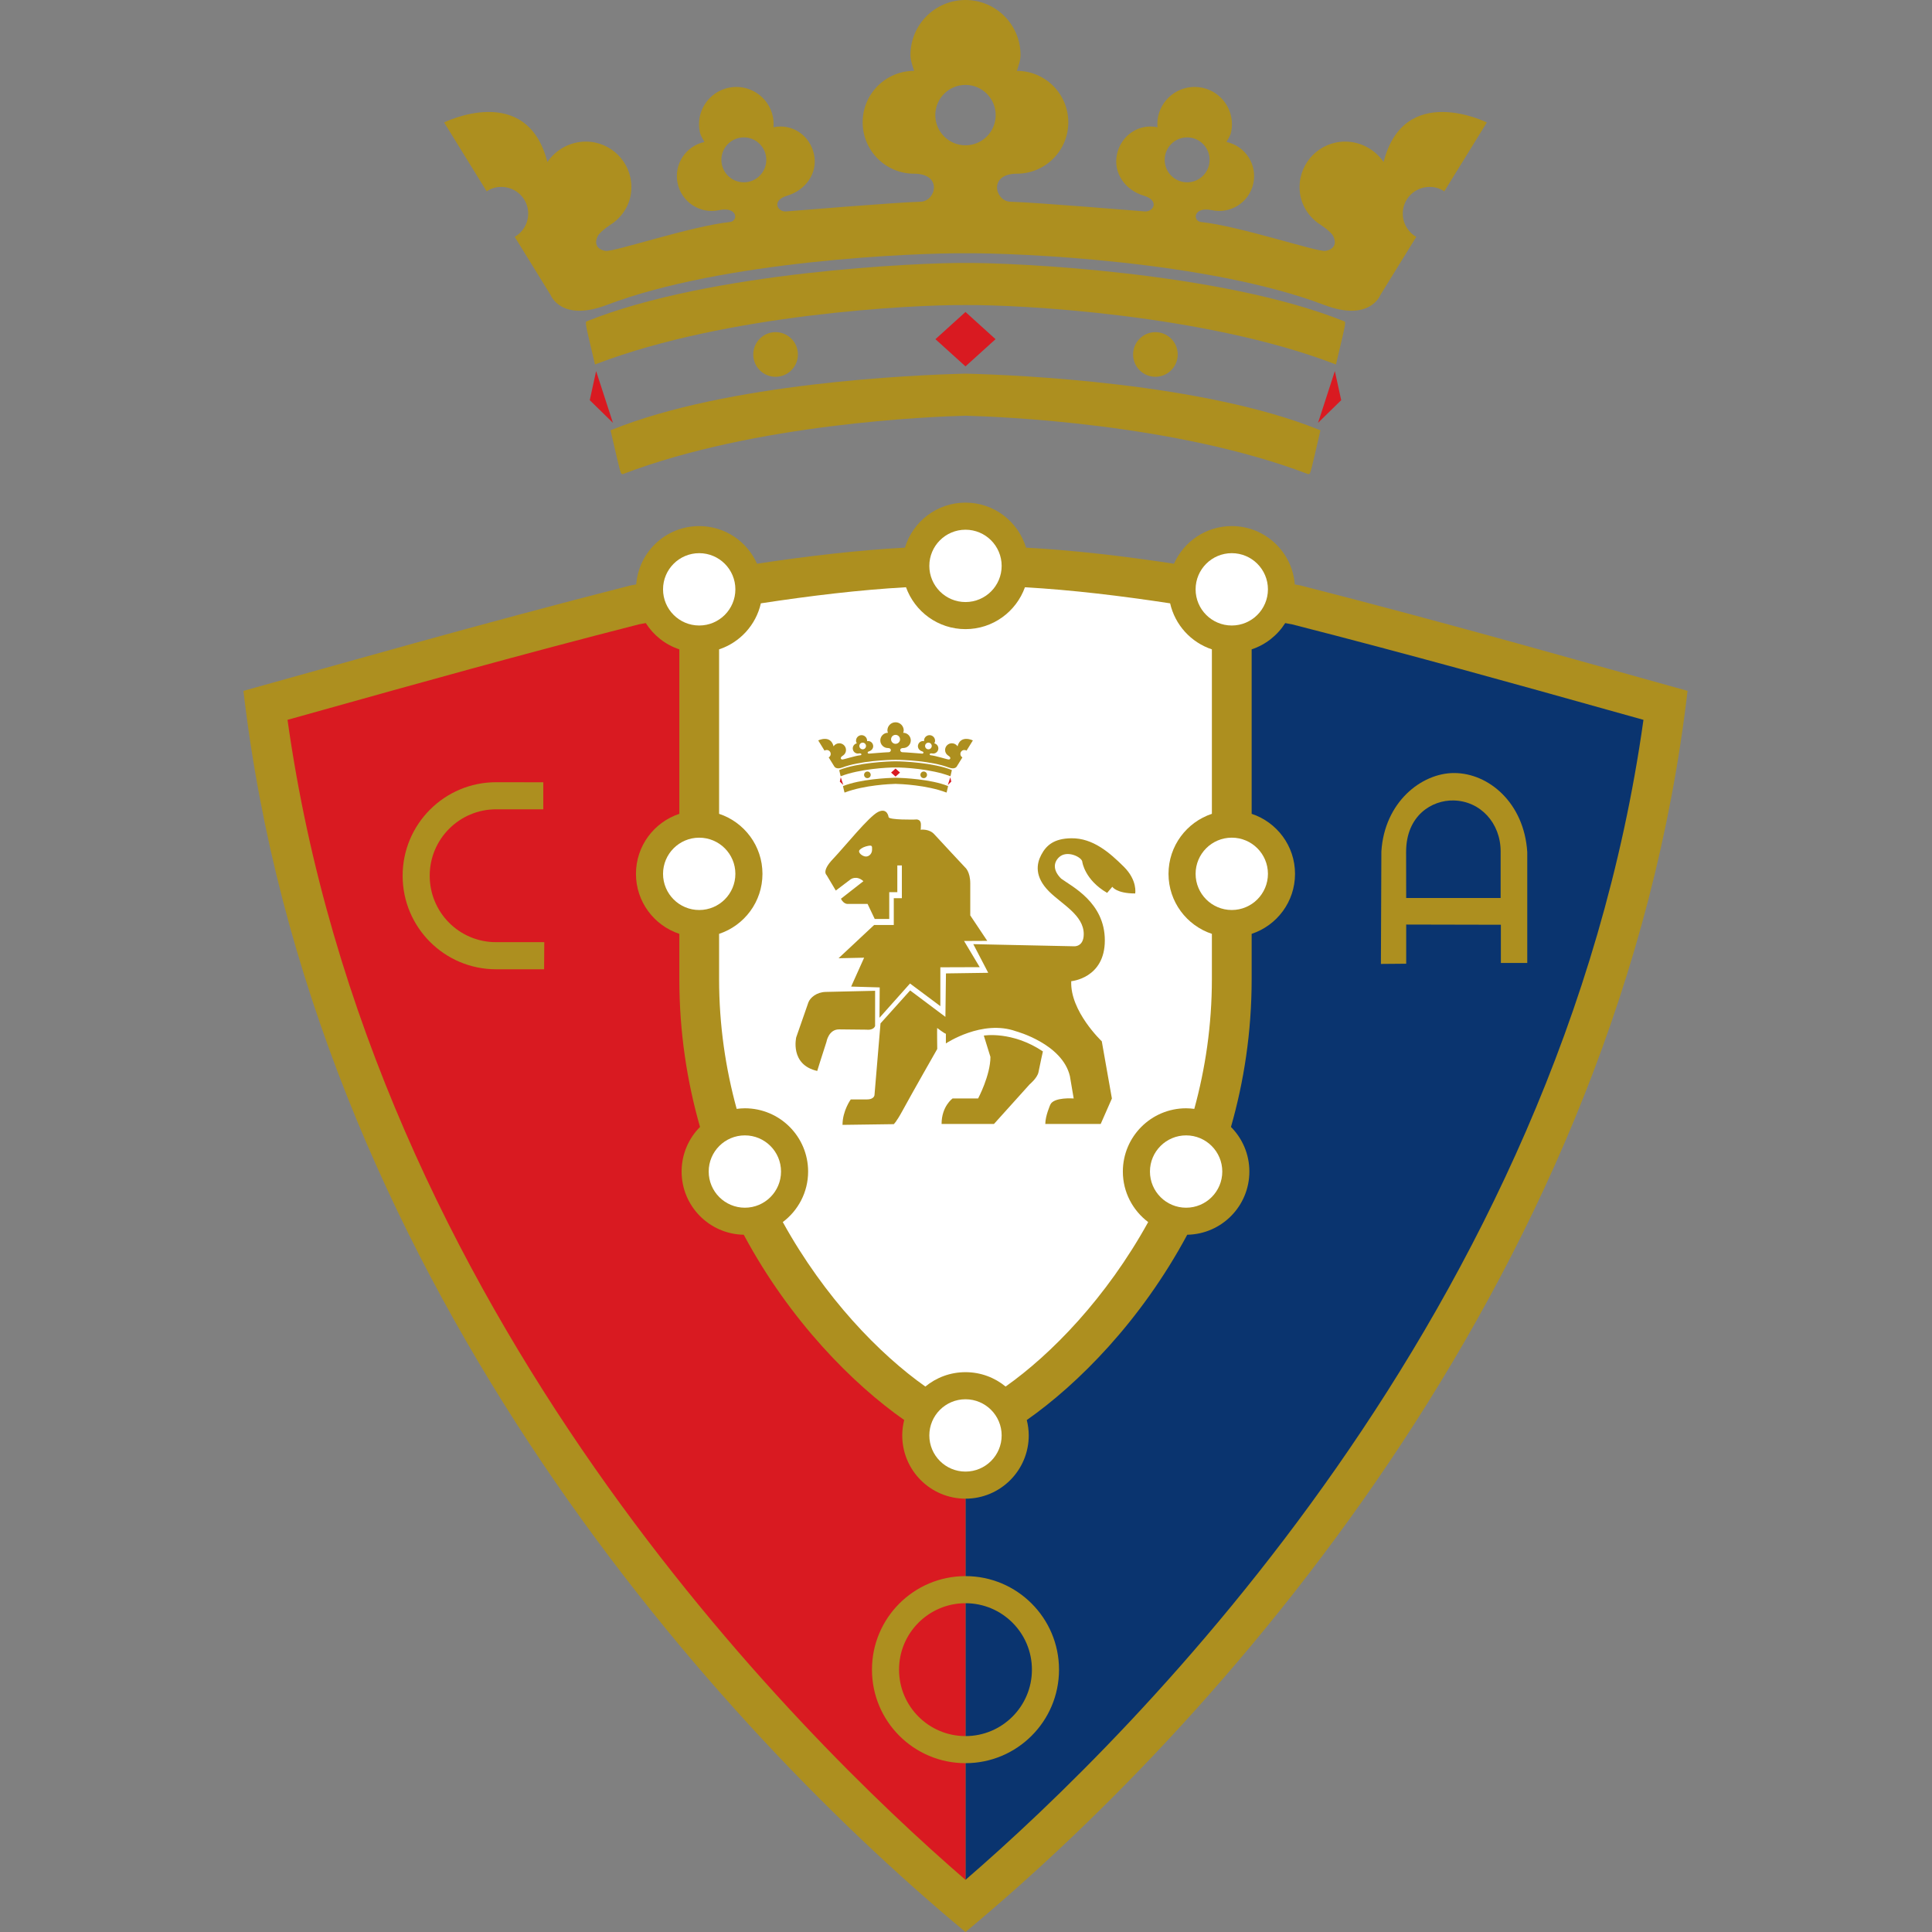 <svg width="500" height="500" viewBox="0 0 500 500" fill="none" xmlns="http://www.w3.org/2000/svg">
<rect x="0" y="0" width="500" height="500" fill="#808080" stroke="none"/>
<g clip-path="url(#clip0_2694_11691)">
<path d="M336.583 151.522C336.077 151.427 335.589 151.339 335.087 151.248C334.434 142.801 327.392 136.152 318.78 136.152C312.103 136.152 306.37 140.154 303.825 145.891C290.355 143.851 277.611 142.391 265.538 141.727C263.509 134.99 257.267 130.079 249.87 130.079C242.47 130.079 236.225 134.99 234.199 141.727C222.126 142.391 209.382 143.851 195.916 145.891C193.37 140.154 187.634 136.152 180.957 136.152C172.345 136.152 165.306 142.801 164.654 151.244C164.148 151.339 163.66 151.427 163.154 151.518C123.516 161.639 86.883 172.189 63 178.796C80.279 327.204 180.595 442.461 249.867 500C319.138 442.461 419.454 327.204 436.737 178.796C412.854 172.189 376.217 161.639 336.583 151.522V151.522Z" fill="#AD8F1F"/>
<path d="M415.923 183.668C393.139 177.286 364.801 169.349 334.364 161.576C333.781 161.464 333.192 161.362 332.609 161.253C330.608 164.42 327.55 166.853 323.927 168.053V210.616C330.443 212.775 335.151 218.908 335.151 226.15C335.151 233.393 330.443 239.526 323.927 241.681V253.375C323.927 267.172 321.919 279.947 318.573 291.655C321.515 294.615 323.334 298.69 323.334 303.195C323.334 312.14 316.162 319.393 307.255 319.551C295.238 341.959 278.893 358.28 265.728 367.506C266.048 368.78 266.237 370.11 266.237 371.487C266.237 380.526 258.91 387.857 249.871 387.857V486.502C293.22 449.064 403.829 339.87 425.324 186.294C420.631 184.985 415.923 183.668 415.923 183.668V183.668Z" fill="#0A346F"/>
<path d="M233.5 371.487C233.5 370.11 233.686 368.78 234.005 367.502C220.841 358.28 204.499 341.959 192.482 319.551C183.575 319.393 176.4 312.14 176.4 303.195C176.4 298.69 178.222 294.611 181.164 291.652C177.818 279.947 175.81 267.172 175.81 253.375V241.681C169.294 239.522 164.586 233.389 164.586 226.15C164.586 218.908 169.294 212.775 175.81 210.616V168.053C172.187 166.853 169.133 164.42 167.128 161.253C166.542 161.358 165.956 161.464 165.373 161.573C134.936 169.349 106.598 177.286 83.811 183.668C83.811 183.668 79.103 184.981 74.413 186.294C95.905 339.87 206.517 449.064 249.866 486.502V387.853C240.827 387.853 233.5 380.526 233.5 371.487V371.487Z" fill="#D91A21"/>
<path d="M186.1 168.053V210.616C192.619 212.775 197.324 218.908 197.324 226.151C197.324 233.39 192.619 239.523 186.1 241.682V253.375C186.1 265.333 187.796 276.563 190.65 286.979C191.345 286.888 192.051 286.825 192.77 286.825C201.81 286.825 209.14 294.155 209.14 303.195C209.14 308.545 206.56 313.284 202.586 316.272C213.399 335.858 227.659 350.5 239.479 358.838C242.305 356.514 245.921 355.117 249.867 355.117C253.813 355.117 257.429 356.514 260.251 358.835C272.075 350.5 286.335 335.858 297.148 316.272C293.178 313.284 290.594 308.545 290.594 303.195C290.594 294.155 297.924 286.825 306.964 286.825C307.683 286.825 308.389 286.888 309.084 286.979C311.938 276.563 313.634 265.333 313.634 253.375V241.682C307.118 239.523 302.41 233.39 302.41 226.151C302.41 218.908 307.118 212.775 313.634 210.616V168.053C308.242 166.267 304.099 161.752 302.828 156.142C290.06 154.2 277.387 152.67 265.254 151.985C262.983 158.297 256.962 162.819 249.867 162.819C242.772 162.819 236.748 158.294 234.476 151.978C222.379 152.659 209.698 154.193 196.909 156.142C195.642 161.752 191.496 166.267 186.1 168.053V168.053Z" fill="white"/>
<path d="M213.7 256.707C211.331 256.76 209.709 258.181 209.228 259.371L206.065 268.45C206.065 268.45 204.351 275.548 211.499 277.16C211.499 277.16 212.749 273.08 213.879 269.665C213.879 269.665 214.413 266.403 217.137 266.403L224.285 266.477C224.285 266.477 225.987 266.73 226.472 265.547L226.479 256.416C226.479 256.412 216.302 256.651 213.7 256.707V256.707Z" fill="#AD8F1F"/>
<path d="M290.829 224.29C287.223 220.72 282.877 216.861 277.239 216.942C272.745 217.009 270.772 218.778 269.477 221.229C268.273 223.5 267.655 226.867 271.506 230.718C274.817 234.028 280.472 236.837 280.472 241.738C280.472 245.104 277.98 244.897 277.98 244.897L251.889 244.346L255.751 251.76L244.815 251.918L244.671 263.166L235.543 256.324L227.876 264.852L226.332 283.226C226.332 283.226 226.447 284.532 224.316 284.532H220.177C220.177 284.532 218.043 287.456 218.043 291.115L231.299 290.932C231.299 290.932 231.878 290.563 233.665 287.274C236.059 282.854 242.558 271.476 242.558 271.476C242.558 271.476 242.487 266.287 242.54 266.042C242.54 266.042 244.436 267.495 244.794 267.534V270.04C244.794 270.04 254.178 263.749 262.94 266.895C262.94 266.895 274.897 270.1 276.888 278.49L277.871 284.286C277.871 284.286 272.717 283.862 271.819 285.887C271.819 285.887 270.523 288.79 270.523 290.879H284.861L287.757 284.29L285.141 269.486C285.141 269.486 276.888 261.699 277.236 253.93C277.236 253.93 285.928 253.214 285.928 243.37C285.928 233.526 277.348 229.405 274.613 227.376C272.489 225.255 272.64 223.282 274.006 221.92C276.112 219.817 280.1 221.896 280.1 223.068C280.1 223.068 280.704 227.709 286.528 231.076L287.869 229.493C287.869 229.493 288.884 231.227 293.785 231.227C293.788 231.227 294.434 227.86 290.829 224.29V224.29Z" fill="#AD8F1F"/>
<path d="M254.61 268.008L256.323 273.526C256.323 278.29 253.132 284.286 253.132 284.286H246.521C246.521 284.286 243.681 286.305 243.681 290.876H257.243L266.472 280.625C266.472 280.625 268.466 278.975 268.761 277.469C269.186 275.261 269.902 272.108 269.902 272.108C261.898 266.744 254.61 268.008 254.61 268.008V268.008Z" fill="#AD8F1F"/>
<path d="M255.498 243.493L251.103 236.907V228.657C251.103 225.518 249.755 224.472 249.755 224.472C249.755 224.472 243.123 217.377 241.775 215.892C240.529 214.516 238.535 214.699 238.247 214.73C238.289 214.653 238.334 214.365 238.334 213.417C238.334 211.767 236.842 212.097 236.842 212.097C236.842 212.097 229.962 212.262 229.962 211.437C229.962 211.437 229.663 208.962 227.273 210.117C224.882 211.272 218.545 219.192 215.554 222.327C212.567 225.462 213.911 226.452 213.911 226.452L216.302 230.472L220.171 227.548C220.171 227.548 221.694 226.459 223.449 228.05L217.632 232.596C218.38 234.081 219.444 233.937 219.444 233.937H224.527L226.377 237.823H230.134V230.893H232.226V223.977H233.402V232.448H231.31V239.382H226.226L217.018 247.993L223.636 247.85L220.279 255.324L227.666 255.541L227.613 263.395L235.512 254.53L243.362 260.393V250.335L253.55 250.3L249.498 243.524L255.498 243.493Z" fill="#AD8F1F"/>
<path d="M224.05 219.063C223.204 219.305 222.652 219.772 222.512 219.916C221.824 220.6 223.221 221.668 224.099 221.668C224.976 221.668 225.689 220.885 225.689 219.916C225.689 218.947 225.847 218.561 224.05 219.063Z" fill="white"/>
<path d="M232.922 199.941L231.767 198.898L230.616 199.941L231.767 200.983L232.922 199.941Z" fill="#D91A21"/>
<path d="M239.059 201.383C239.532 201.383 239.915 201 239.915 200.527C239.915 200.054 239.532 199.67 239.059 199.67C238.586 199.67 238.202 200.054 238.202 200.527C238.202 201 238.586 201.383 239.059 201.383Z" fill="#AD8F1F"/>
<path d="M224.479 201.383C224.952 201.383 225.336 201 225.336 200.527C225.336 200.054 224.952 199.67 224.479 199.67C224.006 199.67 223.623 200.054 223.623 200.527C223.623 201 224.006 201.383 224.479 201.383Z" fill="#AD8F1F"/>
<path d="M245.297 203.15L245.943 201.166L246.189 202.282L245.297 203.15Z" fill="#D91A21"/>
<path d="M218.237 203.15L217.591 201.166L217.346 202.282L218.237 203.15Z" fill="#D91A21"/>
<path d="M231.773 201.274C229.709 201.327 222.646 201.64 218.215 203.426L218.163 203.447L218.173 203.504C218.538 205.073 218.545 205.076 218.58 205.097L218.608 205.108L218.637 205.097C223.72 203.16 230.464 202.9 231.77 202.865C233.072 202.9 239.816 203.16 244.903 205.097L244.928 205.108L244.956 205.097C244.994 205.076 244.998 205.076 245.359 203.5L245.373 203.447L245.321 203.423C240.894 201.64 233.83 201.327 231.773 201.274Z" fill="#AD8F1F"/>
<path d="M246.293 199.266C241.578 197.367 233.514 197.012 231.77 197.026C230.028 197.012 221.961 197.367 217.243 199.266C217.18 199.294 217.18 199.294 217.541 200.821L217.559 200.895L217.632 200.87C222.575 198.982 229.674 198.603 231.77 198.617H231.773C233.869 198.603 240.967 198.982 245.907 200.87L245.977 200.895L245.995 200.821C246.356 199.291 246.356 199.291 246.293 199.266V199.266Z" fill="#AD8F1F"/>
<path d="M247.816 193.144C247.493 192.67 246.949 192.357 246.338 192.357C245.373 192.357 244.59 193.14 244.59 194.105C244.59 194.681 244.867 195.162 245.296 195.478C245.296 195.478 245.784 195.784 245.886 195.987C246.033 196.296 245.893 196.503 245.584 196.556C245.271 196.605 242.315 195.605 240.816 195.447C240.476 195.411 240.507 194.839 241.23 194.99C241.954 195.145 242.663 194.685 242.817 193.958C242.972 193.238 242.508 192.529 241.785 192.375C241.852 192.255 241.933 192.129 241.964 191.992C242.129 191.216 241.634 190.458 240.862 190.289C240.089 190.128 239.328 190.623 239.163 191.395C239.135 191.536 239.128 191.673 239.138 191.81C238.415 191.655 237.737 192.125 237.583 192.849C237.432 193.572 237.906 194.221 238.612 194.435C239.222 194.615 238.991 195.06 238.654 195.039C238.408 195.022 234.553 194.695 233.461 194.667C232.893 194.615 232.65 193.593 233.742 193.593C234.831 193.593 235.712 192.708 235.712 191.616C235.712 190.528 234.831 189.643 233.742 189.643C233.798 189.45 233.883 189.25 233.883 189.04C233.883 187.871 232.935 186.926 231.769 186.926C230.6 186.926 229.656 187.871 229.656 189.04C229.656 189.247 229.737 189.45 229.796 189.643C228.708 189.643 227.823 190.528 227.823 191.616C227.823 192.705 228.708 193.593 229.796 193.593C230.885 193.593 230.642 194.615 230.074 194.667C228.982 194.695 225.127 195.022 224.885 195.039C224.548 195.06 224.316 194.615 224.924 194.435C225.633 194.221 226.11 193.572 225.956 192.849C225.801 192.125 225.12 191.655 224.397 191.81C224.408 191.673 224.404 191.536 224.376 191.395C224.211 190.623 223.449 190.128 222.677 190.289C221.904 190.458 221.406 191.216 221.571 191.992C221.603 192.129 221.683 192.255 221.75 192.375C221.027 192.529 220.567 193.238 220.721 193.958C220.872 194.685 221.585 195.145 222.305 194.99C223.028 194.839 223.059 195.411 222.719 195.447C221.223 195.605 218.267 196.605 217.955 196.556C217.643 196.503 217.502 196.296 217.653 195.987C217.755 195.784 218.243 195.478 218.243 195.478C218.671 195.162 218.945 194.681 218.945 194.105C218.945 193.14 218.162 192.357 217.197 192.357C216.589 192.357 216.042 192.67 215.722 193.144C214.932 190.044 211.759 191.623 211.759 191.623L213.391 194.27C213.763 194.004 214.332 194.046 214.687 194.397C215.087 194.801 215.087 195.447 214.687 195.847C214.62 195.913 214.546 195.97 214.465 196.015L215.849 198.248C215.849 198.248 216.249 199.294 218.004 198.627C222.456 196.932 229.8 196.63 231.769 196.644C233.735 196.626 241.076 196.932 245.531 198.627C247.286 199.294 247.686 198.248 247.686 198.248L249.066 196.015C248.989 195.97 248.915 195.913 248.848 195.847C248.448 195.447 248.448 194.801 248.848 194.397C249.2 194.046 249.772 194.004 250.14 194.27L251.776 191.623C251.776 191.623 248.603 190.044 247.816 193.144V193.144ZM223.263 193.923C222.786 193.923 222.399 193.533 222.399 193.059C222.399 192.582 222.786 192.196 223.263 192.196C223.737 192.196 224.123 192.582 224.123 193.059C224.123 193.533 223.737 193.923 223.263 193.923ZM231.769 192.501C231.13 192.501 230.607 191.982 230.607 191.343C230.607 190.7 231.127 190.181 231.769 190.181C232.408 190.181 232.928 190.7 232.928 191.343C232.928 191.982 232.408 192.501 231.769 192.501ZM239.412 193.059C239.412 192.582 239.798 192.196 240.272 192.196C240.749 192.196 241.136 192.582 241.136 193.059C241.136 193.533 240.749 193.923 240.272 193.923C239.798 193.923 239.412 193.533 239.412 193.059Z" fill="#AD8F1F"/>
<path d="M257.644 87.78L249.868 80.741L242.088 87.78L249.868 94.819L257.644 87.78Z" fill="#D91A21"/>
<path d="M299.017 97.511C302.207 97.511 304.792 94.926 304.792 91.736C304.792 88.547 302.207 85.961 299.017 85.961C295.828 85.961 293.242 88.547 293.242 91.736C293.242 94.926 295.828 97.511 299.017 97.511Z" fill="#AD8F1F"/>
<path d="M200.719 97.515C203.911 97.515 206.498 94.928 206.498 91.737C206.498 88.545 203.911 85.958 200.719 85.958C197.528 85.958 194.941 88.545 194.941 91.737C194.941 94.928 197.528 97.515 200.719 97.515Z" fill="#AD8F1F"/>
<path d="M345.459 96.037L341.113 109.423L347.102 103.567L345.459 96.037Z" fill="#D91A21"/>
<path d="M158.623 109.423L154.274 96.037L152.631 103.567L158.623 109.423Z" fill="#D91A21"/>
<path d="M249.892 96.697C235.972 97.051 188.333 99.151 158.44 111.192L158.015 111.364L158.117 111.81C160.567 122.461 160.592 122.475 160.908 122.626L161.115 122.728L161.333 122.647C195.54 109.598 241.066 107.815 249.878 107.59C258.686 107.815 304.197 109.598 338.405 122.647L338.619 122.728L338.83 122.63C339.146 122.479 339.17 122.465 341.621 111.81L341.722 111.364L341.298 111.192C311.401 99.151 263.773 97.051 249.892 96.697V96.697Z" fill="#AD8F1F"/>
<path d="M347.877 83.153C316.053 70.332 261.638 67.952 249.874 68.05C238.114 67.952 183.681 70.332 151.872 83.146C151.384 83.36 151.384 83.36 153.841 93.734L153.985 94.327L154.554 94.109C187.961 81.369 235.761 78.835 249.871 78.951H249.881C263.987 78.835 311.777 81.369 345.18 94.109L345.753 94.327L345.89 93.734C348.351 83.36 348.351 83.36 347.877 83.153V83.153Z" fill="#AD8F1F"/>
<path d="M358.071 41.934C355.898 38.75 352.222 36.647 348.115 36.647C341.61 36.647 336.33 41.92 336.33 48.429C336.33 52.294 338.19 55.556 341.062 57.701C341.062 57.701 344.373 59.754 345.047 61.13C346.054 63.188 345.117 64.592 343.01 64.932C340.908 65.269 320.974 58.547 310.878 57.462C308.575 57.244 308.792 53.361 313.669 54.397C318.541 55.433 323.33 52.322 324.366 47.446C325.401 42.573 322.291 37.785 317.418 36.746C317.857 35.945 318.419 35.11 318.619 34.169C319.728 28.952 316.396 23.823 311.18 22.71C305.959 21.604 300.83 24.936 299.718 30.153C299.521 31.09 299.493 32.027 299.563 32.937C294.69 31.904 290.105 35.071 289.07 39.944C288.034 44.817 291.239 49.226 296.017 50.644C300.128 51.866 298.556 54.871 296.291 54.717C294.645 54.608 268.645 52.417 261.294 52.196C257.457 51.866 255.817 44.953 263.168 44.953C270.52 44.953 276.474 38.996 276.474 31.648C276.474 24.297 270.52 18.34 263.168 18.34C263.558 17.048 264.113 15.671 264.113 14.253C264.113 6.382 257.738 0 249.867 0C241.996 0 235.624 6.382 235.624 14.253C235.624 15.671 236.175 17.048 236.565 18.34C229.214 18.34 223.256 24.297 223.256 31.648C223.256 38.996 229.214 44.953 236.565 44.953C243.913 44.953 242.277 51.866 238.436 52.196C231.085 52.417 205.085 54.608 203.442 54.717C201.178 54.871 199.605 51.866 203.716 50.644C208.491 49.226 211.699 44.82 210.664 39.944C209.628 35.071 205.043 31.904 200.17 32.937C200.241 32.027 200.213 31.09 200.012 30.153C198.903 24.936 193.774 21.604 188.554 22.71C183.337 23.823 180.005 28.952 181.115 34.169C181.315 35.11 181.873 35.945 182.315 36.746C177.443 37.785 174.332 42.573 175.368 47.446C176.403 52.322 181.192 55.433 186.065 54.397C190.941 53.361 191.159 57.244 188.852 57.462C178.759 58.547 158.826 65.269 156.719 64.932C154.617 64.592 153.679 63.188 154.687 61.13C155.364 59.754 158.668 57.701 158.668 57.701C161.543 55.556 163.404 52.294 163.404 48.429C163.404 41.924 158.127 36.647 151.619 36.647C147.511 36.647 143.835 38.75 141.662 41.934C136.337 21.043 114.936 31.69 114.936 31.69L125.959 49.531C128.455 47.741 132.307 48.029 134.676 50.398C137.376 53.098 137.376 57.472 134.676 60.172C134.227 60.625 133.728 60.997 133.202 61.295L142.508 76.37C142.508 76.37 145.212 83.423 157.06 78.912C187.076 67.485 236.597 65.442 249.874 65.547C263.147 65.438 312.654 67.485 342.673 78.912C354.522 83.423 357.221 76.37 357.221 76.37L366.532 61.295C366.002 60.997 365.507 60.625 365.057 60.172C362.358 57.472 362.358 53.098 365.057 50.398C367.427 48.029 371.274 47.741 373.774 49.531L384.797 31.69C384.797 31.694 363.397 21.043 358.071 41.934V41.934ZM192.503 47.183C189.291 47.183 186.69 44.581 186.69 41.369C186.69 38.16 189.291 35.556 192.503 35.556C195.715 35.556 198.317 38.16 198.317 41.369C198.317 44.581 195.715 47.183 192.503 47.183ZM249.867 37.606C245.549 37.606 242.052 34.106 242.052 29.788C242.052 25.473 245.549 21.973 249.867 21.973C254.185 21.973 257.685 25.473 257.685 29.788C257.685 34.106 254.185 37.606 249.867 37.606ZM301.417 41.369C301.417 38.16 304.022 35.556 307.234 35.556C310.442 35.556 313.047 38.16 313.047 41.369C313.047 44.581 310.442 47.183 307.234 47.183C304.022 47.183 301.417 44.581 301.417 41.369Z" fill="#AD8F1F"/>
<path d="M111.208 226.642C111.208 217.146 118.907 209.447 128.403 209.447L140.606 209.458V202.454L128.403 202.436C115.034 202.436 104.201 213.274 104.201 226.642C104.201 240.007 115.031 250.851 128.399 250.851H140.813L140.859 243.83H128.357C118.861 243.83 111.208 236.138 111.208 226.642V226.642Z" fill="#AD8F1F"/>
<path d="M376.316 200.06C367.838 200.06 358.296 207.618 357.499 220.347L357.379 249.465L363.92 249.408V239.273L388.424 239.326V249.219H395.255V220.53C394.459 207.804 385.285 200.06 376.316 200.06V200.06ZM388.364 232.399H363.92L363.899 220.439C363.92 211.023 370.597 207.042 376.179 207.158C383.109 207.298 388.364 212.989 388.364 220.344V232.399Z" fill="#AD8F1F"/>
<path d="M249.867 407.899C236.498 407.899 225.665 418.736 225.665 432.105C225.665 445.47 236.498 456.307 249.867 456.307C263.232 456.307 274.072 445.47 274.072 432.105C274.072 418.736 263.232 407.899 249.867 407.899ZM249.867 449.3C240.371 449.3 232.672 441.601 232.672 432.105C232.672 422.608 240.371 414.91 249.867 414.91C259.363 414.91 267.062 422.608 267.062 432.105C267.062 441.601 259.363 449.3 249.867 449.3Z" fill="#AD8F1F"/>
<path d="M249.868 380.846C255.037 380.846 259.227 376.656 259.227 371.487C259.227 366.318 255.037 362.128 249.868 362.128C244.699 362.128 240.509 366.318 240.509 371.487C240.509 376.656 244.699 380.846 249.868 380.846Z" fill="white"/>
<path d="M318.782 235.507C323.951 235.507 328.141 231.316 328.141 226.147C328.141 220.978 323.951 216.788 318.782 216.788C313.613 216.788 309.422 220.978 309.422 226.147C309.422 231.316 313.613 235.507 318.782 235.507Z" fill="white"/>
<path d="M180.955 235.51C186.124 235.51 190.314 231.32 190.314 226.151C190.314 220.982 186.124 216.792 180.955 216.792C175.786 216.792 171.595 220.982 171.595 226.151C171.595 231.32 175.786 235.51 180.955 235.51Z" fill="white"/>
<path d="M192.771 312.554C197.94 312.554 202.13 308.364 202.13 303.195C202.13 298.026 197.94 293.836 192.771 293.836C187.602 293.836 183.412 298.026 183.412 303.195C183.412 308.364 187.602 312.554 192.771 312.554Z" fill="white"/>
<path d="M318.782 161.879C323.951 161.879 328.141 157.688 328.141 152.519C328.141 147.35 323.951 143.16 318.782 143.16C313.613 143.16 309.422 147.35 309.422 152.519C309.422 157.688 313.613 161.879 318.782 161.879Z" fill="white"/>
<path d="M180.955 161.879C186.124 161.879 190.314 157.688 190.314 152.519C190.314 147.35 186.124 143.16 180.955 143.16C175.786 143.16 171.595 147.35 171.595 152.519C171.595 157.688 175.786 161.879 180.955 161.879Z" fill="white"/>
<path d="M249.868 155.809C255.037 155.809 259.227 151.618 259.227 146.449C259.227 141.28 255.037 137.09 249.868 137.09C244.699 137.09 240.509 141.28 240.509 146.449C240.509 151.618 244.699 155.809 249.868 155.809Z" fill="white"/>
<path d="M306.965 312.554C312.134 312.554 316.325 308.364 316.325 303.195C316.325 298.026 312.134 293.836 306.965 293.836C301.796 293.836 297.606 298.026 297.606 303.195C297.606 308.364 301.796 312.554 306.965 312.554Z" fill="white"/>
</g>
<defs>
<clipPath id="clip0_2694_11691">
<rect width="500" height="500" fill="white"/>
</clipPath>
</defs>
</svg>
